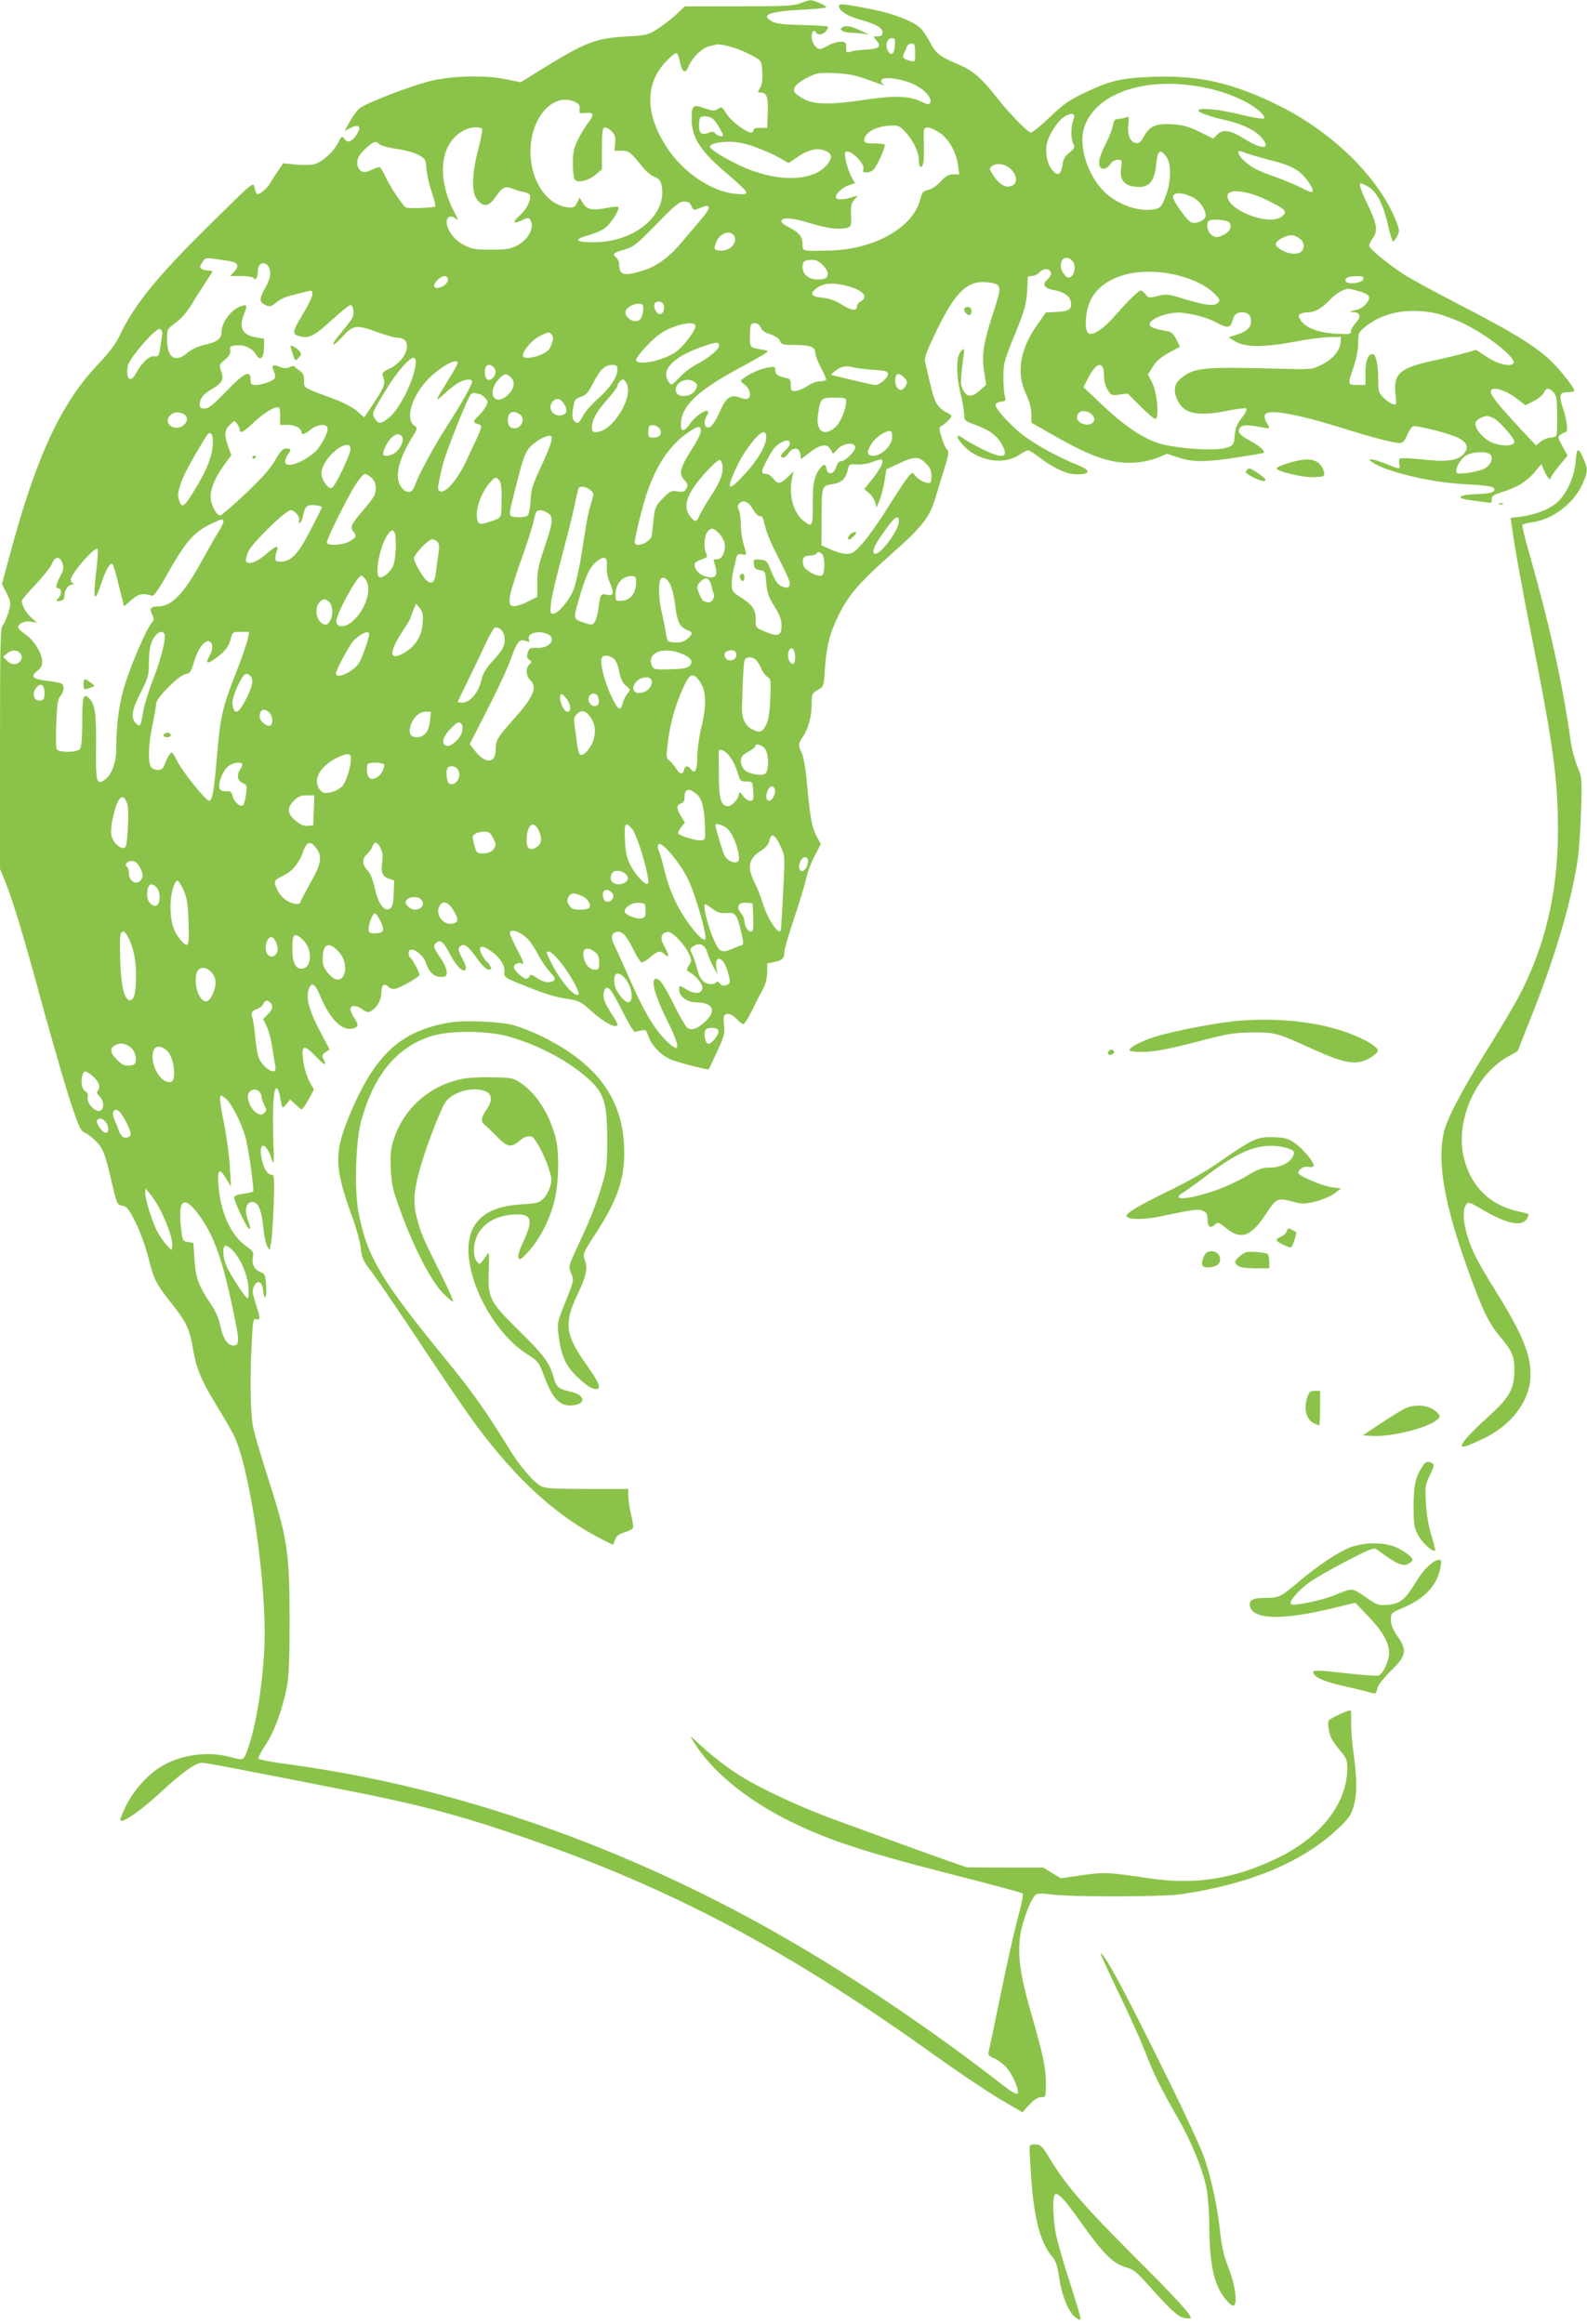 <?xml version="1.0" standalone="no"?>
<!DOCTYPE svg PUBLIC "-//W3C//DTD SVG 20010904//EN"
 "http://www.w3.org/TR/2001/REC-SVG-20010904/DTD/svg10.dtd">
<svg version="1.0" xmlns="http://www.w3.org/2000/svg"
 width="874pt" height="1280pt" viewBox="0 0 874 1280"
 preserveAspectRatio="xMidYMid meet">
<g transform="translate(0,1280) scale(0.1,-0.1)"
fill="#8bc34a" stroke="none">
<path d="M4405 12781 c-34 -13 -85 -16 -336 -16 l-297 0 -48 -45 c-27 -25 -74
-61 -104 -80 -52 -33 -60 -35 -170 -41 -175 -10 -226 -31 -489 -194 l-93 -58
-89 18 c-117 23 -308 17 -424 -15 -117 -32 -343 -120 -374 -146 -15 -12 -40
-46 -55 -74 l-28 -52 31 17 c52 26 66 5 29 -45 -25 -34 -45 -38 -63 -13 -11
15 -15 13 -33 -23 -28 -55 -93 -111 -137 -120 -20 -3 -66 -4 -101 0 l-64 7
-27 -40 c-16 -21 -35 -53 -45 -69 -17 -32 -64 -69 -74 -59 -4 3 -9 20 -13 36
-6 30 -9 28 -241 -202 -298 -293 -420 -444 -502 -617 -21 -44 -57 -92 -112
-150 -213 -222 -350 -520 -500 -1086 l-35 -130 26 -52 c24 -50 25 -51 9 -106
-9 -30 -23 -61 -31 -70 -13 -13 -15 -104 -15 -678 l0 -663 30 -73 c41 -102
104 -309 210 -702 51 -184 116 -410 146 -502 51 -152 58 -167 85 -178 16 -7
44 -30 63 -51 36 -39 45 -63 87 -244 23 -96 25 -100 53 -105 25 -4 35 -17 73
-93 25 -50 55 -133 69 -189 30 -123 44 -150 130 -258 81 -102 98 -139 117
-250 20 -112 43 -167 127 -306 39 -64 82 -138 96 -165 90 -179 185 -830 170
-1169 -10 -223 -52 -469 -100 -585 -17 -40 -16 -40 -93 -20 -115 30 -253 13
-357 -43 -81 -43 -167 -135 -211 -225 -21 -42 -35 -80 -32 -83 14 -14 117 58
216 150 118 110 199 169 233 168 21 0 217 -37 833 -159 332 -65 556 -123 840
-218 851 -283 1509 -625 2323 -1206 150 -108 329 -228 398 -269 l125 -73 38
42 c26 28 46 41 64 41 27 0 27 0 27 78 0 85 -16 159 -84 394 -58 202 -73 313
-57 422 13 81 59 202 86 222 10 7 35 8 82 1 107 -15 613 -14 718 1 384 57 673
179 869 366 53 50 67 71 80 115 20 69 20 146 1 292 -9 63 -15 141 -14 174 1
33 0 62 -3 65 -6 6 -110 -41 -120 -55 -9 -12 0 -71 15 -100 5 -11 27 -41 48
-67 34 -40 39 -53 39 -95 -1 -192 -140 -374 -375 -491 -241 -119 -462 -155
-718 -116 -218 33 -246 34 -368 17 l-116 -17 -49 29 -49 30 -210 0 -210 1
-130 45 c-124 44 -234 84 -605 220 -189 69 -414 175 -521 244 -75 48 -149 106
-228 179 -41 38 -43 38 -26 11 98 -163 286 -320 525 -440 219 -109 416 -174
934 -306 192 -49 353 -92 358 -97 5 -5 -7 -66 -27 -136 -19 -70 -62 -261 -95
-424 -34 -164 -63 -305 -66 -315 -4 -13 4 -21 28 -32 19 -7 48 -28 66 -46 36
-36 79 -136 66 -149 -6 -6 -35 11 -74 41 -387 302 -822 596 -1220 824 -868
498 -1806 825 -2718 948 -90 12 -166 26 -169 32 -2 6 17 41 41 78 47 70 92
194 117 322 10 50 14 155 14 370 -1 367 -11 437 -114 760 -39 121 -77 249 -85
285 -17 71 -21 277 -9 489 6 112 8 121 25 116 23 -8 23 3 -4 86 -18 57 -20 72
-10 94 18 38 46 29 50 -15 7 -69 22 -56 18 15 -4 65 -6 69 -35 81 -33 14 -47
48 -37 87 4 19 -2 29 -39 55 -84 59 -141 185 -152 336 -7 90 5 98 45 30 l24
-39 -6 106 c-3 58 -17 163 -31 234 -14 71 -25 138 -23 148 3 18 4 18 30 -2 34
-27 93 -145 113 -226 16 -65 45 -276 39 -286 -2 -4 -26 -9 -54 -13 -35 -5 -50
-11 -50 -22 0 -21 65 -160 79 -168 14 -9 14 -9 -5 48 -19 55 -8 96 26 96 31 0
49 -40 59 -131 4 -47 14 -96 21 -109 l14 -25 8 35 c5 19 11 113 15 208 5 148
4 172 -9 172 -25 0 -45 32 -57 89 -20 94 23 95 54 1 14 -43 15 -37 10 113 -5
175 2 280 19 274 6 -2 15 -26 19 -53 5 -27 10 -50 12 -53 3 -2 13 7 24 20 l19
24 29 -27 c16 -16 32 -28 35 -28 3 0 20 24 37 54 l30 55 -24 43 c-13 24 -28
70 -33 103 -16 102 -1 109 70 34 45 -48 61 -52 38 -9 -8 15 -5 22 12 35 l23
16 -52 98 c-57 108 -78 179 -65 226 14 50 35 42 62 -22 53 -131 121 -201 180
-188 35 8 37 19 10 60 -11 17 -20 38 -20 48 0 23 35 22 67 -3 19 -14 30 -17
43 -10 34 18 60 61 60 101 0 45 14 57 40 34 13 -11 26 -14 42 -9 37 11 128 65
128 75 0 15 -38 87 -50 94 -5 3 -10 15 -10 26 0 46 79 1 96 -55 15 -48 44 -76
80 -76 31 0 34 3 34 28 0 16 -15 49 -35 78 -39 55 -42 66 -20 84 20 17 40 0
72 -63 32 -63 71 -103 85 -89 8 8 4 26 -16 63 -23 44 -25 55 -13 66 21 21 43
6 92 -63 30 -42 53 -64 66 -64 16 0 18 3 9 19 -5 11 -15 23 -20 26 -6 3 -17
20 -26 37 -25 48 -4 58 47 22 52 -36 80 -80 77 -117 -3 -27 2 -31 82 -64 135
-55 190 -73 265 -84 64 -10 74 -15 130 -66 71 -65 145 -103 145 -74 0 6 -13
30 -30 54 -16 24 -34 57 -40 73 -13 32 -5 74 13 74 16 0 31 -24 93 -145 28
-55 55 -99 60 -98 5 1 21 4 36 8 23 6 27 3 38 -30 19 -56 74 -111 133 -133 58
-21 197 -56 200 -51 2 2 22 46 46 97 39 84 43 98 38 147 -4 42 -2 55 10 59 17
7 42 -5 67 -33 11 -12 24 -21 30 -21 6 1 26 31 44 68 18 37 44 89 59 116 19
34 27 64 28 99 l0 51 40 8 c43 9 55 21 55 57 0 14 24 97 54 185 30 89 59 187
66 218 6 32 27 87 46 123 l34 66 -26 50 c-25 50 -32 94 -53 317 -5 56 -17 116
-25 134 -21 41 -20 54 5 90 30 42 49 111 49 180 0 56 2 60 34 78 33 20 33 20
39 118 9 124 27 197 77 297 52 107 116 181 294 338 162 143 204 197 235 297
11 36 33 109 50 163 27 87 29 100 16 113 -8 8 -22 38 -30 67 -15 48 -14 53 1
62 25 15 54 44 54 54 0 5 -13 14 -30 21 -16 7 -39 27 -50 45 -18 28 -28 67
-66 236 -4 19 13 64 67 174 104 215 174 277 288 259 68 -11 69 -19 22 -163
-55 -170 -66 -236 -51 -328 l11 -72 -33 -30 c-44 -40 -73 -40 -94 1 -16 31
-16 49 2 183 6 48 6 49 -12 33 -28 -27 -30 -125 -5 -231 12 -49 21 -103 21
-121 0 -31 3 -35 59 -55 80 -29 122 -60 149 -109 40 -72 6 -82 -103 -28 -39
19 -83 44 -100 55 -16 12 -34 21 -38 21 -19 0 31 -64 71 -90 86 -57 196 -63
267 -14 20 13 41 24 47 24 6 0 35 -18 65 -41 77 -58 148 -91 197 -91 84 -2 87
21 9 52 -103 41 -226 108 -298 163 -74 57 -159 151 -152 170 2 7 16 13 31 15
25 3 27 6 19 35 -4 18 -8 66 -7 107 0 68 6 89 64 230 62 154 66 171 70 313 0
4 11 7 23 7 13 0 32 9 42 20 22 24 58 23 63 -3 2 -10 -7 -26 -19 -36 -31 -25
-19 -48 28 -57 57 -10 92 -31 99 -61 11 -44 -6 -58 -75 -61 l-61 -3 -50 -71
c-93 -132 -114 -263 -60 -376 20 -43 30 -79 30 -112 l0 -48 123 -70 c217 -124
328 -160 457 -149 37 3 90 15 118 27 l49 21 61 -20 c79 -27 151 -27 327 0 77
12 141 23 143 24 12 9 -19 38 -69 65 -65 35 -78 52 -58 76 13 16 45 15 127 -1
36 -8 38 -4 17 29 -9 13 -12 31 -9 41 14 35 168 8 435 -75 148 -47 275 -80
307 -80 17 0 27 10 42 44 10 24 24 46 32 48 21 7 208 -41 252 -65 50 -27 57
-57 23 -91 -34 -34 -96 -41 -227 -26 -60 6 -114 9 -120 5 -5 -3 -7 -17 -4 -31
8 -30 3 -30 -71 1 -33 13 -69 25 -80 25 -18 0 -18 -1 3 -16 72 -50 308 -108
487 -119 153 -9 185 -14 185 -30 0 -18 -26 -24 -114 -27 -85 -4 -99 -22 -24
-32 29 -3 69 -9 89 -12 32 -5 36 -4 35 16 -1 18 9 25 54 39 87 28 135 57 179
108 l40 47 15 -36 c15 -36 36 -59 36 -40 0 5 21 35 46 66 l47 57 -28 51 c-27
49 -27 52 -10 65 11 7 22 13 27 13 15 0 8 65 -13 128 -26 76 -21 92 26 92 19
0 35 4 35 9 0 18 -92 132 -143 177 -91 80 -209 151 -476 289 -143 74 -289 153
-323 176 -96 64 -188 141 -188 156 0 8 10 27 21 43 29 38 22 78 -31 188 -37
78 -48 112 -35 112 4 0 20 -7 36 -16 48 -24 86 -96 111 -206 12 -54 26 -98 30
-98 4 0 14 13 23 30 14 27 13 33 -6 82 -94 238 -348 489 -645 636 -252 125
-439 168 -691 159 -176 -6 -241 -21 -380 -88 -84 -40 -117 -63 -191 -134 -49
-47 -96 -85 -104 -85 -17 0 -117 102 -190 195 -88 111 -134 150 -223 186 -89
37 -113 57 -145 120 -12 24 -34 56 -48 71 -35 38 -149 83 -267 106 -159 32
-185 34 -185 19 0 -26 46 -56 119 -76 87 -24 121 -44 121 -71 0 -15 -7 -20
-27 -20 -25 0 -25 -1 -10 -18 34 -37 22 -50 -50 -55 -38 -2 -78 -7 -90 -12
-21 -7 -23 -4 -23 24 0 28 -3 31 -32 31 -18 0 -48 -9 -66 -20 -18 -11 -38 -20
-46 -20 -22 0 -46 35 -46 68 0 31 13 42 25 22 15 -24 65 2 65 34 0 2 -62 6
-137 8 -98 2 -147 7 -167 18 -73 37 -23 57 167 67 70 3 127 9 127 13 0 10 -68
40 -88 39 -9 -1 -35 -9 -57 -18z m523 -233 c-3 -47 -21 -60 -38 -28 -16 31 -5
70 21 70 18 0 20 -5 17 -42z m-863 -19 c28 -11 68 -29 90 -42 39 -22 40 -24
43 -86 2 -45 -2 -70 -13 -87 -14 -22 -14 -24 4 -24 34 0 42 -24 39 -112 l-3
-83 -37 1 c-26 1 -38 -3 -38 -12 0 -8 -6 -14 -13 -14 -27 0 -107 60 -133 99
-30 46 -28 45 -54 29 -15 -10 -29 -9 -70 6 -63 23 -71 16 -71 -57 0 -107 50
-183 205 -312 52 -44 96 -86 96 -94 0 -11 -13 -13 -62 -8 -130 12 -289 120
-377 257 -117 181 -120 346 -6 468 28 31 56 52 62 49 6 -4 13 -24 17 -45 3
-22 12 -44 19 -51 11 -9 18 -3 32 30 22 47 74 96 113 105 15 3 32 7 37 9 16 4
66 -7 120 -26z m975 -20 c0 -51 0 -51 -27 -44 -38 9 -46 19 -35 41 6 11 13 27
16 37 3 9 15 17 26 17 17 0 20 -6 20 -51z m-261 -148 c88 -32 106 -37 82 -22
-8 5 -10 14 -6 21 13 21 119 5 183 -27 58 -29 98 -77 84 -100 -6 -10 -18 -8
-48 7 -63 32 -151 35 -307 11 -187 -28 -279 -28 -337 2 -24 12 -48 30 -54 39
-14 23 15 54 79 85 45 22 60 24 145 20 74 -4 113 -11 179 -36z m1788 -32 c150
-20 293 -75 368 -140 21 -19 32 -36 27 -41 -5 -5 -61 4 -133 22 -121 29 -229
39 -229 21 0 -10 68 -35 142 -51 84 -18 159 -51 194 -86 72 -72 25 -86 -75
-23 -83 52 -123 60 -156 29 l-24 -23 -73 36 c-56 28 -90 38 -143 42 -95 7
-133 -8 -163 -63 -18 -33 -29 -42 -45 -40 -32 4 -49 45 -43 101 5 43 3 48 -12
41 -9 -4 -28 -8 -42 -9 -20 -1 -26 -8 -31 -36 -3 -19 -19 -61 -36 -94 -35 -69
-46 -107 -37 -129 9 -24 40 -19 58 9 10 16 26 25 42 25 24 0 24 -2 18 -48 -8
-59 14 -90 68 -99 83 -13 116 20 126 126 8 74 21 84 55 38 30 -39 27 -143 -5
-222 -20 -53 -27 -60 -58 -67 -81 -17 -195 20 -271 89 -97 88 -153 261 -117
364 60 175 303 268 595 228z m-3397 -92 c18 -9 24 -19 22 -38 -3 -23 0 -25 31
-21 47 5 52 -9 17 -53 -16 -21 -42 -63 -57 -94 -23 -46 -28 -69 -28 -133 0
-46 5 -82 12 -89 18 -18 80 -2 116 31 l32 28 0 114 c0 94 3 113 15 116 9 1 26
-8 39 -22 18 -19 22 -33 19 -65 l-4 -41 39 0 c40 0 51 -8 115 -89 18 -23 48
-48 67 -55 27 -12 34 -21 40 -54 26 -158 -150 -304 -369 -306 -106 -1 -122 14
-39 37 32 9 74 26 92 39 33 22 85 103 76 118 -2 4 -31 1 -63 -5 -77 -16 -110
-10 -132 27 l-18 30 -14 -29 c-12 -24 -19 -28 -48 -25 -123 10 -218 161 -208
331 11 181 135 305 248 248z m2740 -101 c-13 -36 -13 -102 1 -128 10 -19 7
-25 -21 -48 -26 -21 -35 -37 -39 -71 -8 -55 -30 -62 -61 -19 -27 38 -36 105
-21 152 19 59 66 123 102 141 40 19 54 10 39 -27z m-1990 14 c10 -5 29 -30 43
-55 23 -41 24 -45 8 -45 -10 0 -24 7 -31 14 -9 11 -18 13 -37 5 -39 -15 -53
-5 -53 39 0 21 3 42 7 45 9 10 42 8 63 -3z m1066 -77 c45 -49 74 -110 74 -156
0 -41 16 -50 25 -14 3 12 4 60 3 107 -3 78 -1 85 17 88 11 1 41 -10 66 -27 53
-33 95 -106 105 -183 l7 -48 -33 0 c-26 0 -41 -9 -70 -40 -22 -24 -50 -42 -69
-46 -27 -6 -33 -13 -42 -50 -40 -158 -254 -279 -504 -284 -147 -3 -145 -4
-145 31 0 46 -16 66 -71 95 -28 14 -49 30 -46 37 7 22 61 18 161 -13 95 -29
157 -36 203 -24 20 6 22 12 20 69 -2 50 2 67 18 85 l20 23 -25 -7 c-50 -16
-88 -18 -95 -6 -10 16 31 57 71 70 l33 11 -18 32 c-22 38 -44 124 -36 137 17
28 110 -58 100 -92 -5 -14 -1 -18 18 -18 13 0 31 8 40 18 20 23 67 129 59 136
-3 3 -29 6 -59 6 -45 0 -53 3 -53 18 0 43 68 79 154 81 32 1 44 -5 72 -36z
m-2331 17 c3 -5 -6 -55 -21 -112 -35 -133 -38 -235 -8 -275 33 -45 66 -42 100
8 40 58 56 67 96 50 18 -7 45 -16 61 -18 15 -3 30 -9 33 -14 13 -22 -11 -76
-49 -111 -48 -43 -45 -56 7 -31 32 15 38 15 46 3 26 -41 -8 -108 -72 -142 -37
-19 -58 -23 -143 -23 -88 0 -107 3 -150 26 -53 26 -95 83 -95 127 0 30 26 39
51 17 15 -14 13 -5 -11 41 -103 199 -72 396 71 453 32 13 76 13 84 1z m-566
-84 c7 -8 49 -19 95 -26 47 -6 99 -21 122 -34 36 -20 39 -25 42 -71 1 -28 14
-85 28 -128 15 -43 24 -81 21 -84 -9 -8 -152 -13 -163 -5 -19 14 -88 117 -111
169 -14 29 -28 53 -33 53 -5 0 -25 -7 -44 -16 -40 -19 -63 -14 -75 18 -12 32
3 66 47 104 41 37 54 40 71 20z m2066 -14 c44 -16 104 -42 134 -59 l54 -31 49
33 c56 39 104 51 144 38 43 -14 51 -35 26 -71 -74 -104 -277 -110 -482 -16
-86 40 -170 92 -170 105 0 16 43 28 105 28 41 1 85 -8 140 -27z m2744 -47 c26
-8 84 -24 130 -36 54 -14 97 -33 123 -53 43 -33 88 -100 75 -112 -4 -4 -28 4
-55 19 -26 14 -92 42 -147 62 -107 38 -134 53 -177 93 -32 29 -38 58 -11 48 9
-4 37 -13 62 -21z m-1336 -73 c43 -38 43 -88 1 -98 -31 -8 -65 15 -95 62 -22
36 -22 37 -3 51 23 17 70 10 97 -15z m1414 -174 c104 -51 116 -63 83 -90 -67
-55 -300 33 -300 113 0 42 108 31 217 -23z m-399 10 c34 -21 62 -64 62 -96 0
-23 -49 -47 -79 -37 -21 6 -101 118 -101 140 0 30 64 26 118 -7z m-2770 -43
c12 -25 12 -25 49 -10 60 25 62 4 5 -62 -27 -32 -74 -87 -104 -123 -72 -86
-139 -136 -217 -160 -105 -33 -131 -26 -131 35 0 12 -7 28 -15 35 -25 20 -18
28 43 45 52 16 67 27 178 141 101 104 126 124 151 124 22 0 33 -6 41 -25z
m2962 -90 c18 -22 2 -55 -37 -71 -31 -13 -38 -13 -59 1 -23 15 -34 62 -17 78
13 13 100 7 113 -8z m-2732 -67 c31 -31 -8 -88 -62 -88 -42 0 -47 5 -34 41 17
49 69 74 96 47z m3125 -26 c24 -21 22 -59 -4 -73 -27 -14 -80 -4 -113 22 -23
18 -25 23 -14 37 19 22 70 42 93 35 11 -3 28 -12 38 -21z m-5910 -118 c57 -8
68 -26 37 -60 l-23 -24 61 0 c33 0 64 -5 67 -10 12 -19 25 1 25 36 0 62 62 58
68 -5 2 -22 -7 -50 -28 -88 -34 -60 -33 -77 4 -94 21 -10 29 -8 56 14 17 15
50 31 73 37 23 6 58 15 78 20 49 13 49 13 49 -13 0 -12 -25 -63 -55 -112 -58
-95 -59 -108 -5 -119 46 -9 77 8 171 95 48 43 92 79 98 79 17 0 24 -46 11 -72
-7 -12 -35 -49 -62 -81 -63 -73 -54 -89 10 -19 58 63 76 65 192 22 45 -16 94
-30 109 -30 89 0 58 -121 -43 -170 -42 -20 -44 -23 -35 -47 13 -35 5 -55 -54
-145 l-51 -77 -37 33 c-21 19 -72 47 -120 65 -185 69 -174 62 -174 105 0 30
-6 42 -25 55 -14 9 -26 19 -28 23 -2 4 -14 2 -27 -4 -18 -8 -32 -8 -55 2 -38
16 -47 8 -31 -26 6 -14 8 -30 5 -36 -10 -16 -70 -38 -104 -38 -27 0 -30 3 -30
30 0 55 -35 38 -134 -65 -72 -75 -97 -95 -119 -95 -21 0 -27 5 -27 21 0 34 18
57 65 85 59 34 70 54 53 100 -12 35 -12 37 20 62 24 20 32 34 30 52 -3 22 1
25 31 28 45 5 90 -15 110 -49 24 -40 44 -23 45 37 l1 48 -44 8 c-78 13 -98 54
-65 133 17 42 14 50 -15 40 -56 -17 -111 -89 -111 -144 0 -37 -25 -56 -98 -71
-33 -8 -67 -24 -92 -45 -66 -55 -110 -25 -110 76 0 57 0 57 48 92 27 19 62 58
82 92 19 32 54 87 78 123 23 35 42 66 42 68 0 2 -10 4 -22 4 -13 0 -29 4 -37
9 -12 8 -12 13 3 36 19 29 11 28 139 9z m4652 0 c21 -21 16 -73 -8 -88 -15 -9
-21 -6 -37 14 -43 55 -2 121 45 74z m-1374 -24 c39 -38 37 -74 -5 -78 -63 -8
-106 20 -106 68 0 31 10 38 53 39 19 1 39 -9 58 -29z m1954 -56 c84 -21 153
-54 199 -97 32 -31 37 -39 26 -52 -19 -23 -66 -18 -180 16 -97 30 -106 31
-153 19 -48 -12 -52 -12 -68 9 -9 11 -21 21 -26 21 -13 0 -67 -53 -139 -135
-64 -74 -120 -112 -148 -102 -21 8 -22 97 0 159 51 150 256 218 489 162z
m-4021 -13 c10 -15 -4 -38 -30 -50 -45 -20 -59 5 -22 39 23 21 43 26 52 11z
m5044 -8 c-4 -24 -98 -32 -98 -9 0 18 15 24 63 25 31 1 38 -2 35 -16z m-2858
-34 c99 -23 139 -63 90 -89 -11 -6 -20 -17 -20 -26 0 -28 -30 -26 -82 7 -38
24 -68 35 -107 39 -60 6 -73 20 -41 47 37 32 86 39 160 22z m2838 -34 c37 -11
52 -21 52 -34 0 -24 -35 -60 -68 -67 -44 -10 -48 -12 -19 -13 39 -1 45 -27 13
-60 -14 -15 -26 -35 -26 -45 0 -17 -7 -18 -83 -14 -97 6 -167 33 -193 73 -15
23 -15 28 -3 36 8 5 27 9 42 9 38 0 75 21 117 65 32 35 80 64 106 65 6 0 34
-7 62 -15z m-3833 -74 c7 -24 -3 -51 -21 -51 -17 0 -37 37 -30 56 8 20 44 17
51 -5z m-113 -31 c-1 -19 -9 -41 -17 -49 -32 -32 -102 21 -74 56 17 20 49 33
74 30 16 -2 19 -8 17 -37z m4363 -15 c39 -8 111 -35 160 -59 135 -67 287 -189
270 -216 -14 -23 -88 -5 -148 35 l-57 38 -58 -16 c-31 -9 -107 -28 -169 -41
-194 -42 -229 -72 -218 -184 7 -63 7 -64 -17 -57 -12 4 -35 20 -50 36 -26 27
-28 36 -28 109 0 74 -13 130 -31 130 -25 0 -39 -35 -39 -101 l0 -69 -45 0
c-53 0 -54 1 -20 100 15 45 25 96 25 131 0 52 3 60 31 83 100 85 240 113 394
81z m-1322 -10 c38 -8 89 -26 114 -40 59 -33 79 -32 88 2 10 39 24 53 54 53
34 0 51 -17 51 -50 0 -34 -27 -58 -81 -74 l-43 -13 24 -16 c64 -42 159 -43
357 -6 56 11 133 21 170 22 l68 2 -2 -29 c-3 -46 -43 -94 -103 -124 -54 -27
-57 -27 -215 -23 -446 12 -489 8 -564 -55 -36 -30 -41 -69 -13 -124 35 -70
114 -85 277 -51 50 10 94 15 99 11 5 -5 -6 -27 -25 -51 -26 -33 -35 -55 -39
-97 -5 -52 -6 -54 -43 -67 -64 -22 -304 -4 -391 29 -92 35 -181 97 -300 210
l-99 94 29 56 c44 85 84 89 84 8 0 -29 8 -59 20 -79 19 -31 22 -32 65 -26 l45
6 72 -72 c39 -39 76 -70 82 -68 21 8 8 147 -18 198 l-24 47 22 35 c24 41 54
65 113 95 l41 22 -19 40 c-12 25 -28 41 -42 44 -83 16 -102 22 -105 38 -5 28
80 64 158 67 14 0 56 -6 93 -14z m-2753 -61 c0 -23 -55 -98 -97 -134 -63 -52
-219 -88 -230 -54 -5 15 92 121 137 149 77 49 190 72 190 39z m360 -8 c6 -16
23 -28 52 -37 27 -9 47 -22 53 -36 9 -21 17 -23 83 -23 84 0 112 -11 112 -44
0 -13 14 -48 30 -79 17 -31 30 -61 30 -67 0 -5 -15 -10 -33 -10 -18 0 -49 -11
-70 -26 -21 -14 -50 -26 -65 -27 -24 -2 -27 1 -27 33 0 30 -4 35 -31 40 -43 9
-54 18 -54 42 0 18 -4 20 -41 14 -41 -7 -96 -31 -134 -59 -20 -15 -19 -16 8
-37 29 -23 37 -67 14 -76 -8 -3 -26 0 -41 6 -51 19 -76 3 -108 -69 -35 -77
-54 -102 -74 -94 -17 6 -18 37 -2 63 35 55 -47 19 -89 -40 -34 -48 -53 -51
-53 -10 0 104 88 188 340 323 58 31 114 63 125 71 19 13 18 15 -20 21 -66 11
-65 10 -65 73 0 32 3 62 7 65 15 15 44 6 53 -17z m-3296 -31 c-1 -11 -6 -45
-11 -75 -8 -51 -10 -55 -34 -52 -28 3 -68 -35 -102 -97 -29 -54 -56 -26 -43
44 8 42 151 208 175 203 9 -2 15 -12 15 -23z m2145 -9 c11 -13 9 -31 -11 -73
-19 -39 -148 -74 -148 -40 0 27 51 85 92 106 51 25 52 25 67 7z m921 -61 c0
-19 -63 -71 -123 -101 -29 -15 -72 -47 -95 -73 -42 -44 -44 -45 -58 -26 -49
67 22 141 196 200 67 23 80 23 80 0z m-1670 -88 c0 -77 -82 -250 -143 -303
-48 -40 -61 -42 -82 -10 -19 28 -18 30 65 166 53 88 125 170 147 170 7 0 13
-10 13 -23z m230 -7 c0 -6 -23 -47 -51 -92 -75 -121 -77 -127 -22 -77 27 26
64 54 81 63 36 19 72 21 72 4 0 -17 -63 -128 -143 -252 -70 -109 -151 -260
-174 -323 -14 -41 -43 -43 -72 -7 -40 51 -19 149 58 274 32 52 32 52 12 67
-48 33 -17 149 63 240 65 74 176 139 176 103z m198 -22 c17 -17 15 -42 -6 -61
-23 -21 -42 -5 -42 33 0 40 23 53 48 28z m682 -15 c0 -40 -42 -102 -109 -161
-34 -30 -70 -71 -81 -93 -22 -43 -31 -47 -50 -24 -9 11 -10 29 -4 67 8 47 12
52 44 63 28 9 40 23 67 76 39 75 64 99 104 99 25 0 29 -4 29 -27z m1413 0 c66
-4 77 -8 77 -23 0 -21 -45 -60 -69 -60 -9 0 -68 13 -131 28 l-114 28 22 20
c30 26 60 32 102 21 19 -5 70 -11 113 -14z m-2001 -40 c26 -24 22 -60 -11 -94
-75 -75 -126 5 -53 84 30 31 39 33 64 10z m2168 -3 c16 -16 18 -25 10 -40 -5
-10 -15 -22 -20 -25 -17 -11 -40 15 -40 45 0 45 18 52 50 20z m-1530 -29 c42
-79 -78 -271 -169 -271 -16 0 -21 6 -21 25 0 43 25 88 84 154 31 35 56 69 56
75 0 13 20 36 32 36 4 0 12 -9 18 -19z m375 5 c16 -12 18 -18 7 -40 -19 -43
-104 -51 -110 -9 -7 47 61 80 103 49z m4461 -51 c20 -8 54 -29 75 -46 l40 -31
45 23 c26 13 51 34 57 47 13 28 28 28 53 1 16 -18 19 -38 20 -123 0 -55 -1
-107 -4 -113 -2 -7 -17 -13 -32 -13 -15 0 -39 -10 -54 -21 l-27 -22 -86 92
c-119 128 -163 183 -163 203 0 22 28 23 76 3z m-5645 -15 c5 0 18 -9 29 -20
18 -18 19 -23 6 -48 -8 -15 -26 -38 -40 -51 -31 -29 -32 -38 -6 -46 31 -10 35
2 -68 -215 -44 -93 -109 -167 -137 -156 -18 7 -18 13 12 141 15 67 134 366
156 393 6 7 17 10 24 7 8 -3 19 -5 24 -5z m469 -60 c15 -29 12 -48 -10 -55
-51 -16 -90 36 -55 75 20 22 47 14 65 -20z m1550 22 c0 -45 -32 -122 -61 -146
-63 -54 -108 -19 -94 73 13 88 17 91 90 91 56 0 65 -2 65 -18z m-3117 -86 l-1
-46 43 0 c41 0 75 -18 75 -41 0 -16 21 -10 52 16 32 27 83 33 91 11 9 -22 -37
-109 -73 -139 -72 -61 -160 -87 -160 -49 0 10 7 27 15 38 20 27 19 34 -9 34
-18 0 -32 -14 -62 -67 -28 -47 -75 -100 -162 -182 -68 -64 -130 -117 -137
-119 -22 -5 -55 58 -55 103 0 48 27 110 77 178 l37 50 -17 47 c-23 66 -21 92
9 121 25 24 26 24 40 5 8 -11 14 -26 14 -33 0 -24 21 -13 79 42 55 52 115 88
136 81 6 -2 9 -24 8 -50z m4475 6 c25 -32 -10 -62 -55 -46 -31 11 -41 37 -22
60 15 18 58 11 77 -14z m-5007 8 c27 -15 24 -46 -6 -66 -48 -31 -106 16 -70
56 20 22 46 25 76 10z m1854 -4 c27 -20 10 -69 -25 -74 -31 -5 -48 19 -42 58
5 34 33 41 67 16z m5364 -21 c28 -14 111 -109 111 -126 0 -31 -87 -29 -143 4
-43 26 -80 78 -70 102 5 14 40 33 61 34 7 1 26 -6 41 -14z m-4596 -56 c16 -26
1 -49 -33 -49 -26 0 -30 3 -30 28 0 16 3 32 7 36 12 11 45 2 56 -15z m227 -12
c0 -13 -18 -51 -40 -85 -77 -121 -85 -150 -49 -188 17 -19 19 -26 9 -44 -10
-19 -18 -21 -49 -16 -34 5 -41 2 -80 -38 -40 -41 -44 -49 -52 -117 -4 -41 -8
-79 -9 -85 -1 -34 -78 -72 -94 -46 -6 10 44 215 72 292 49 139 118 242 205
306 67 50 87 54 87 21z m1053 -38 c-2 -44 -59 -99 -103 -99 -37 0 -40 22 -7
71 22 34 83 72 102 65 6 -2 9 -18 8 -37z m-3741 -34 c-2 -63 -32 -141 -91
-238 -64 -107 -77 -118 -91 -82 -13 34 -13 42 5 101 12 41 61 132 142 263 21
33 38 12 35 -44z m3048 37 c0 -45 -47 -126 -117 -201 -97 -106 -108 -94 -42
46 41 86 118 183 145 183 9 0 14 -11 14 -28z m-2011 9 c19 -12 7 -56 -24 -87
-24 -24 -75 -33 -75 -14 0 24 30 79 51 94 27 18 29 19 48 7z m827 -33 c-4 -18
-30 -82 -59 -143 -44 -95 -52 -120 -55 -182 -3 -44 -9 -77 -17 -83 -8 -6 -33
-10 -57 -8 -51 4 -50 -3 -12 148 38 154 53 201 76 230 24 31 86 70 112 70 16
0 17 -5 12 -32z m1314 -12 c0 -7 -11 -23 -25 -36 -28 -26 -32 -40 -11 -40 7 0
21 12 30 26 23 34 60 30 64 -8 l3 -27 45 35 c73 55 106 55 128 0 2 -6 11 -1
21 12 30 41 105 53 105 17 0 -20 -56 -75 -77 -75 -13 0 -22 -11 -28 -32 -12
-40 -48 -47 -53 -10 -4 27 -14 28 -34 5 -33 -39 -43 -87 -42 -200 1 -123 -3
-129 -50 -92 -58 46 -84 144 -63 239 l7 34 -33 -32 c-40 -39 -53 -40 -79 -7
-11 14 -27 25 -37 25 -31 0 -31 11 -1 69 37 71 50 87 85 105 30 16 45 13 45
-8z m-2420 -31 c0 -28 -82 -199 -101 -211 -19 -12 -59 42 -59 80 0 58 89 156
143 156 12 0 17 -8 17 -25z m6279 -29 c18 -22 -4 -65 -41 -80 -18 -8 -59 -17
-90 -21 -50 -5 -58 -4 -58 10 0 28 29 74 58 89 35 19 116 21 131 2z m-3110
-48 c24 -24 31 -41 31 -70 0 -28 -4 -38 -16 -38 -22 0 -57 19 -75 42 -15 20
-16 19 -45 -18 -17 -22 -65 -96 -109 -166 -43 -70 -103 -154 -133 -188 -47
-53 -58 -60 -90 -60 -20 0 -60 11 -87 24 l-51 23 1 158 c1 174 -1 169 66 180
43 6 69 32 78 77 7 32 9 33 51 30 24 -1 61 4 82 13 21 8 43 15 48 15 23 0 6
-42 -40 -101 l-51 -63 26 -20 c14 -12 29 -34 34 -51 l8 -30 17 39 c9 22 21 69
27 106 l11 66 67 31 c87 41 111 41 150 1z m-1121 -8 c7 -44 -9 -89 -60 -167
-28 -43 -57 -93 -65 -110 -16 -40 -25 -41 -52 -7 -44 56 -18 129 85 242 36 40
71 71 78 69 6 -2 13 -14 14 -27z m-1931 -72 c25 -24 30 -66 12 -101 -6 -12
-33 -47 -59 -77 -65 -76 -73 -93 -55 -116 20 -27 19 -32 -17 -54 -38 -23 -128
-28 -128 -7 0 19 106 234 153 310 23 37 48 67 56 67 8 0 25 -10 38 -22z m701
-11 c13 -16 16 -47 14 -140 -2 -74 3 -68 -82 -96 -44 -14 -55 -3 -54 52 2 50
31 120 68 165 31 35 38 38 54 19z m502 -55 c22 -18 22 -19 7 -68 -9 -27 -21
-78 -27 -114 -6 -36 -19 -119 -30 -186 -10 -66 -29 -146 -40 -178 -23 -61 -86
-136 -114 -136 -16 0 -17 7 -11 63 4 34 30 145 58 247 27 102 58 226 69 275
10 50 21 96 23 103 6 18 39 15 65 -6z m897 -107 c13 -23 29 -39 37 -37 10 2
18 -8 22 -25 14 -65 30 -104 85 -213 33 -63 59 -122 59 -131 0 -26 -16 -32
-47 -17 -20 10 -35 31 -54 78 -25 62 -27 65 -63 68 -36 3 -37 2 -34 -25 2 -22
9 -29 33 -33 29 -5 30 -7 35 -70 4 -53 12 -76 44 -128 28 -45 40 -74 40 -104
1 -59 -17 -67 -87 -38 -55 23 -55 23 -55 66 1 54 -17 83 -81 123 -48 31 -51
36 -51 75 0 22 4 57 9 76 5 19 12 48 15 64 6 23 11 27 31 23 29 -5 29 -6 10
57 -8 27 -15 76 -15 108 0 33 -5 68 -11 79 -8 15 -7 24 2 35 20 25 52 12 76
-31z m-2375 10 c-1 -5 -30 -63 -64 -128 -66 -128 -104 -168 -160 -170 -35 -2
-39 9 -23 61 11 33 -5 27 -64 -23 -50 -43 -92 -57 -106 -36 -3 5 2 28 11 51
18 45 206 230 235 230 22 0 53 -36 46 -55 -4 -8 -2 -15 3 -15 5 0 12 12 16 28
14 65 21 73 67 70 23 -2 41 -7 39 -13z m1246 -31 c31 -21 28 -48 -19 -187 -34
-101 -41 -135 -40 -198 l0 -76 -54 -27 c-29 -15 -64 -26 -77 -24 -20 3 -23 8
-21 43 1 22 28 114 61 205 33 91 65 191 72 223 10 49 15 57 33 57 13 0 33 -7
45 -16z m1932 -46 c0 -48 -96 -178 -131 -178 -17 0 -9 36 19 77 82 123 112
149 112 101z m-3720 -2 c0 -7 -14 -36 -31 -62 -17 -27 -58 -100 -92 -161 -97
-177 -163 -243 -239 -243 -41 0 -48 -13 -27 -51 8 -16 7 -25 -5 -38 -25 -28
-101 -199 -140 -316 -38 -112 -55 -229 -56 -379 0 -79 -26 -146 -67 -173 -41
-27 -46 -10 -44 182 2 186 -6 240 -40 271 -31 28 -36 9 -36 -137 0 -88 -5
-134 -13 -144 -16 -19 -113 -21 -127 -2 -5 6 -6 71 -3 143 4 107 8 136 23 151
19 22 23 58 6 68 -6 4 -40 11 -76 15 -83 11 -97 23 -59 54 22 17 29 31 28 55
-1 45 -46 117 -93 148 -21 14 -39 32 -39 39 0 21 39 37 74 30 l31 -6 -33 29
c-29 27 -52 67 -52 92 0 6 34 46 75 89 42 44 83 96 91 115 18 43 44 44 58 2 8
-23 6 -36 -12 -70 -24 -46 -28 -67 -12 -67 20 0 22 -31 4 -51 -19 -21 -19 -21
6 -18 19 3 25 10 25 30 0 30 21 59 44 60 10 0 11 2 4 6 -7 2 -13 12 -13 20 0
33 132 185 147 170 4 -4 1 -51 -5 -105 -22 -177 -13 -204 27 -82 24 73 49 116
61 103 4 -4 20 -58 35 -120 l28 -112 41 35 c40 35 62 39 114 23 9 -3 37 37 78
110 106 189 153 243 249 287 58 28 65 29 65 10z m2725 -58 c14 -13 29 -37 34
-54 12 -41 -10 -94 -39 -94 -11 0 -20 -1 -20 -3 0 -1 4 -17 9 -35 17 -59 -2
-74 -66 -52 -30 11 -54 45 -46 67 2 7 20 17 39 23 29 10 32 14 24 30 -16 30
-12 101 7 122 21 23 26 23 58 -4z m-1781 -4 c11 -29 6 -144 -8 -178 -14 -34
-50 -66 -73 -66 -32 0 -6 158 37 228 22 35 35 40 44 16z m236 -49 c9 -11 10
-29 5 -63 -4 -26 -11 -72 -14 -102 -6 -57 -21 -71 -51 -47 -21 16 -70 102 -70
122 0 22 79 105 100 105 10 0 23 -7 30 -15z m2118 -67 c15 -15 16 -100 1 -115
-17 -17 -98 25 -105 54 -9 36 2 53 35 53 16 0 33 5 36 10 8 13 18 13 33 -2z
m-1186 -68 c-2 -30 4 -61 18 -93 24 -55 19 -71 -20 -62 -32 7 -34 3 -45 -82
-4 -28 -13 -59 -20 -69 -11 -16 -17 -17 -53 -5 -67 22 -66 18 -33 133 35 125
60 178 98 207 43 32 59 24 55 -29z m-1328 -72 c36 -51 0 -166 -71 -228 -41
-37 -86 -39 -91 -4 -5 34 115 254 138 254 5 0 16 -10 24 -22z m1489 -23 c-4
-56 -31 -89 -76 -93 -37 -3 -37 -3 -37 35 0 61 42 105 95 100 17 -2 20 -8 18
-42z m189 -5 c9 -19 22 -73 27 -119 11 -88 26 -116 69 -132 29 -11 28 -23 -5
-49 -19 -15 -38 -20 -67 -18 -40 3 -41 3 -49 53 -4 28 -14 77 -22 111 -16 62
-20 150 -9 179 10 25 37 13 56 -25z m224 1 c3 -14 9 -36 14 -48 11 -26 -14
-58 -37 -49 -8 3 -16 6 -19 6 -7 0 -34 59 -34 75 0 22 37 55 55 49 8 -4 18
-18 21 -33z m-2102 -97 c9 -9 16 -32 16 -54 0 -33 -19 -70 -36 -70 -42 0 -67
74 -40 115 19 29 38 32 60 9z m514 -115 c-5 -72 -40 -128 -102 -164 -82 -48
-87 -1 -11 115 25 38 45 72 45 75 0 3 7 22 16 43 l15 37 21 -25 c16 -20 19
-35 16 -81z m450 -74 c6 -46 -6 -72 -62 -132 -42 -46 -56 -70 -66 -113 -16
-66 -63 -120 -105 -120 -15 0 -25 3 -23 8 2 4 28 59 59 122 31 63 73 151 93
195 21 44 43 83 49 87 19 11 52 -16 55 -47z m-1873 15 c12 -19 -17 -136 -60
-247 -24 -62 -49 -140 -55 -175 -16 -92 -17 -94 -40 -73 -31 28 -25 74 25 171
40 80 45 96 45 159 0 39 4 85 10 104 16 55 58 89 75 61z m460 -27 c-4 -21 -33
-106 -66 -190 -76 -195 -86 -239 -105 -468 -16 -186 -25 -235 -42 -235 -18 0
-144 156 -174 215 -28 55 -31 58 -44 40 -8 -10 -20 -34 -26 -52 -10 -26 -17
-33 -40 -33 -17 0 -31 7 -38 19 -16 30 -12 127 10 230 11 52 20 104 20 116 0
31 123 154 161 162 26 5 31 13 49 72 21 71 58 118 84 108 20 -8 20 -44 1 -77
-26 -46 -15 -50 35 -14 51 37 72 65 84 117 6 25 10 27 52 27 l46 0 -7 -37z
m667 31 c8 -7 -35 -135 -57 -168 -30 -46 -125 -89 -125 -56 0 21 79 166 101
186 39 35 70 50 81 38z m983 -6 c55 -25 9 -82 -61 -76 -33 2 -38 0 -47 -25 -7
-22 -6 -31 8 -41 15 -11 15 -13 1 -25 -22 -19 -20 -64 4 -86 41 -38 19 -93
-87 -211 -94 -105 -103 -120 -103 -172 0 -76 -55 -81 -111 -11 l-32 41 100
196 c56 109 113 233 128 277 32 91 46 108 81 95 19 -8 22 -6 17 7 -13 35 51
54 102 31z m1363 -112 c2 -15 1 -35 -2 -43 -9 -24 -36 3 -36 37 0 49 33 54 38
6z m-4264 2 c8 -13 8 -23 0 -35 -16 -27 -50 -27 -75 -2 l-22 22 23 19 c27 22
58 20 74 -4z m3635 4 c55 -21 72 -45 49 -69 -13 -13 -38 -17 -108 -19 -90 -2
-92 -1 -101 25 -26 66 62 101 160 63z m305 1 c9 -23 -17 -47 -43 -38 -23 7
-29 40 -8 48 25 11 45 7 51 -10z m-677 -28 c15 -10 25 -34 33 -73 8 -41 19
-63 38 -79 25 -21 25 -23 9 -41 -10 -11 -23 -36 -28 -56 -13 -48 -26 -38 -68
52 -33 74 -57 171 -48 196 8 20 36 20 64 1z m788 -11 c8 -9 22 -31 29 -49 8
-18 23 -38 34 -44 17 -9 18 -19 14 -118 -3 -79 -10 -118 -23 -145 -21 -41 -35
-46 -77 -24 -38 19 -57 60 -56 115 6 204 10 267 19 273 17 13 43 9 60 -8z
m-2787 -86 c20 -20 14 -55 -23 -128 -34 -68 -57 -86 -69 -54 -12 30 -6 62 24
128 30 65 45 77 68 54z m2464 -15 c48 -55 53 -133 19 -276 -12 -48 -21 -119
-21 -157 0 -71 -13 -97 -35 -67 -16 23 -32 21 -38 -3 -7 -28 -23 -25 -44 8 -9
15 -26 34 -36 43 -19 15 -19 21 -8 107 13 103 39 196 84 295 31 71 50 83 79
50z m-257 -4 c14 -21 -5 -57 -36 -69 -57 -24 -85 22 -37 63 22 19 63 23 73 6z
m-3340 -74 c0 -33 -4 -41 -22 -43 -33 -5 -49 32 -28 64 25 38 50 27 50 -21z
m2895 -81 c0 -37 -29 -30 -46 12 -8 20 -12 44 -9 53 5 13 10 12 31 -12 13 -15
24 -39 24 -53z m156 50 c8 -29 -7 -49 -31 -41 -34 14 -31 67 4 67 14 0 23 -9
27 -26z m-1812 -80 c18 -18 21 -60 6 -69 -18 -11 -60 23 -60 49 0 39 26 49 54
20z m1770 -27 c23 -36 28 -71 16 -117 -12 -45 -53 -94 -73 -87 -7 2 -15 28
-19 58 -3 30 -9 75 -13 100 -6 40 -4 50 14 68 24 24 50 17 75 -22z m-886 -19
c-6 -57 -32 -88 -73 -88 -34 0 -46 21 -35 60 14 47 48 80 83 80 l30 0 -5 -52z
m177 -57 c-7 -35 -59 -84 -84 -79 -33 7 -24 49 20 94 37 38 45 42 57 30 10 -9
12 -24 7 -45z m1672 -101 c18 -35 17 -115 -2 -130 -20 -16 -92 -3 -116 21 -19
19 -25 55 -11 75 4 6 22 19 40 28 17 9 32 21 32 27 0 20 45 4 57 -21z m-210
-22 c26 -29 43 -62 58 -112 11 -36 15 -40 46 -40 34 -1 34 -1 37 -53 3 -47 1
-53 -17 -53 -10 0 -29 12 -40 28 -14 19 -20 22 -21 11 0 -25 -39 -69 -60 -69
-39 0 -51 39 -51 171 -1 68 -1 127 0 132 2 15 28 6 48 -15z m-2075 -38 c-4
-51 -30 -125 -50 -143 -25 -23 -73 -39 -98 -33 -12 3 -27 19 -33 35 -23 55 27
124 119 164 52 23 66 18 62 -23z m-599 -16 c3 -4 0 -16 -8 -28 -23 -32 -19
-65 11 -78 24 -11 25 -15 19 -62 -4 -28 -11 -55 -15 -59 -14 -15 -49 13 -58
46 -7 27 -13 31 -34 29 -13 -2 -30 3 -36 11 -17 20 12 101 45 127 25 19 63 26
76 14z m782 -4 c4 -6 -2 -25 -12 -43 -20 -34 -60 -48 -74 -25 -10 16 -12 62
-2 71 10 11 81 8 88 -3z m404 -24 c28 -34 -5 -97 -43 -83 -16 6 -24 76 -9 90
11 12 40 8 52 -7z m1748 -112 c8 -21 -13 -64 -32 -64 -17 0 -20 32 -5 61 13
23 28 25 37 3z m-434 -25 c32 -25 45 -69 49 -174 3 -77 2 -80 -20 -83 -24 -4
-119 24 -127 38 -2 4 5 19 16 34 l21 26 -21 34 c-26 42 -27 63 -1 71 14 4 20
15 20 34 0 47 21 54 63 20z m-2105 -91 l-3 -83 -30 -3 c-22 -2 -41 6 -67 28
-47 39 -49 70 -9 111 23 23 38 29 71 29 l41 0 -3 -82z m-1029 40 c8 -22 9 -69
5 -140 -6 -96 -9 -108 -25 -108 -25 0 -57 33 -65 67 -4 15 -2 54 5 87 25 122
57 159 80 94z m2266 -148 c22 -43 19 -77 -9 -95 -35 -23 -56 -10 -56 35 0 84
36 117 65 60z m514 8 c32 -34 107 -293 88 -305 -14 -9 -67 48 -95 102 -20 39
-27 69 -30 138 -5 93 1 104 37 65z m531 -6 c28 -28 60 -113 60 -159 0 -38 -58
-25 -81 18 -9 18 -49 150 -49 164 0 16 46 1 70 -23z m-1296 -44 c20 -39 20
-47 -1 -70 -10 -11 -30 -18 -52 -18 -35 0 -37 2 -49 47 -12 42 -11 49 4 60 10
7 32 13 50 13 26 0 35 -6 48 -32z m1583 -45 c26 -56 26 -57 18 -217 -8 -161
-12 -220 -14 -243 -4 -47 -72 49 -101 144 -10 34 -30 84 -44 112 -43 85 -34
133 35 176 27 18 42 35 46 55 9 46 31 36 60 -27z m-2554 -16 c33 -43 25 -87
-31 -185 -27 -48 -52 -95 -56 -106 -5 -15 -13 -17 -38 -12 -39 8 -76 40 -95
84 -17 40 -14 45 41 72 26 12 54 37 70 60 14 22 26 41 26 44 0 2 7 20 15 40
18 43 38 44 68 3z m353 2 c11 -23 14 -44 9 -75 -8 -59 0 -80 36 -93 l30 -10
-3 -72 c-2 -55 -7 -74 -20 -83 -31 -19 -65 26 -84 112 -11 50 -25 84 -40 99
-30 30 -31 64 -3 89 12 10 25 29 30 42 12 30 26 28 45 -9z m1693 -171 c41 -83
106 -311 95 -330 -10 -15 -61 39 -114 119 -53 80 -91 172 -115 277 -9 39 -21
78 -26 89 -6 10 -8 26 -4 35 11 29 117 -93 164 -190z m661 99 c0 -30 -24 -62
-38 -53 -15 9 -15 31 -2 57 15 27 40 24 40 -4z m-3677 -39 c14 -29 16 -42 7
-58 -21 -40 -70 -18 -70 31 0 15 -4 30 -10 34 -19 12 2 36 29 33 19 -2 31 -13
44 -40z m2681 -41 c23 -36 -55 -67 -84 -32 -15 18 -4 53 18 58 24 5 54 -7 66
-26z m-2443 -79 c18 -42 24 -76 27 -165 5 -147 1 -160 -42 -111 -41 47 -57
101 -57 188 0 67 21 140 39 140 5 0 20 -24 33 -52z m-147 13 c22 -25 19 -94
-5 -99 -24 -4 -49 25 -49 58 0 60 22 76 54 41z m2510 -33 c14 -22 -12 -52 -37
-42 -17 6 -23 44 -10 58 11 11 35 3 47 -16z m-170 -12 c33 -14 53 -46 41 -66
-3 -5 -26 -10 -50 -10 -36 0 -48 5 -60 24 -13 19 -14 29 -5 45 13 25 29 26 74
7z m-884 -21 c35 -42 -37 -77 -74 -36 -15 17 -16 23 -6 36 16 19 64 20 80 0z
m175 -55 c32 -50 32 -68 0 -76 -52 -13 -100 48 -75 95 17 33 47 26 75 -19z
m1060 -5 c0 -36 -3 -40 -27 -43 -29 -3 -88 22 -88 38 0 25 42 51 78 48 36 -3
37 -4 37 -43z m593 -37 c2 -64 0 -78 -12 -78 -18 0 -36 30 -36 58 0 11 -9 31
-21 46 -27 34 -11 59 35 54 l31 -3 3 -77z m-223 46 c27 -20 43 -25 77 -22 50
4 57 -7 81 -110 13 -58 13 -64 -2 -69 -9 -2 -32 -11 -52 -20 -59 -24 -70 -17
-107 74 -31 79 -52 173 -38 173 4 0 23 -12 41 -26z m-1829 -68 c25 -51 18 -66
-33 -66 -27 0 -33 4 -33 22 0 31 22 88 35 88 5 0 20 -20 31 -44z m807 -94 c16
-15 42 -53 58 -85 16 -32 46 -76 66 -98 30 -33 34 -42 22 -50 -24 -15 -55 -10
-92 15 -28 20 -37 22 -41 10 -3 -8 -11 -14 -18 -14 -19 1 -68 47 -68 63 0 18
24 29 47 20 11 -5 2 20 -31 82 -33 63 -43 91 -35 96 17 10 59 -7 92 -39z
m-2197 6 c29 -56 44 -130 43 -213 -1 -94 -9 -129 -31 -133 -31 -6 -51 72 -56
215 -2 73 -2 139 2 148 9 24 24 18 42 -17z m2734 12 c11 -11 34 -49 51 -85 17
-36 37 -65 44 -65 8 0 30 14 48 30 40 34 53 37 79 13 25 -23 23 -1 -4 47 -25
44 -18 72 19 78 24 4 98 -73 119 -125 14 -31 13 -37 -2 -60 -15 -24 -15 -26 2
-36 39 -22 75 -67 72 -89 -4 -31 -40 -35 -84 -9 -43 26 -44 26 -44 1 0 -36 44
-70 89 -70 97 0 120 -45 55 -106 -42 -40 -78 -52 -100 -33 -9 7 -38 58 -66
113 -60 121 -84 156 -105 156 -31 0 -8 -90 56 -219 84 -167 81 -206 -10 -112
-62 65 -118 161 -193 333 -35 79 -70 157 -79 175 -28 53 -21 80 21 82 6 1 21
-8 32 -19z m-1770 -28 c54 -54 47 -157 -10 -157 -33 0 -50 36 -50 111 0 84 12
93 60 46z m-152 -7 c16 -35 15 -60 -3 -75 -34 -28 -65 21 -46 73 13 34 34 35
49 2z m352 -62 c50 -57 36 -161 -20 -146 -29 8 -70 60 -72 91 -6 105 30 126
92 55z m2025 2 c6 -22 22 -58 34 -80 l22 -40 -6 37 c-11 71 38 60 60 -15 20
-66 19 -74 -7 -83 -15 -4 -25 -1 -34 10 -8 11 -14 13 -19 7 -3 -6 -16 -11 -28
-11 -39 0 -64 27 -77 82 -7 29 -19 66 -28 82 -13 27 -13 31 4 43 34 25 66 12
79 -32z m-612 -3 c11 -10 17 -29 17 -54 0 -33 -3 -38 -23 -38 -30 0 -55 27
-63 69 -10 51 23 62 69 23z m-193 -55 c47 -58 106 -164 96 -174 -19 -19 -99
73 -147 169 -34 67 -35 71 -12 66 10 -2 38 -29 63 -61z m-1930 -47 c31 -31 35
-67 14 -119 -24 -56 -49 -61 -77 -14 -22 38 -26 115 -7 138 17 21 46 19 70 -5z
m2284 -40 c38 -46 48 -130 15 -130 -20 0 -67 59 -73 93 -13 69 15 87 58 37z
m-1956 -132 c18 -18 15 -36 -13 -64 l-26 -26 20 -41 c11 -23 25 -76 31 -117 6
-41 13 -87 16 -102 14 -63 -76 -8 -95 58 -4 16 -12 65 -16 109 -4 43 -11 89
-15 100 -10 26 -2 40 28 49 12 4 27 16 32 27 12 22 21 24 38 7z m2468 -152 c8
-20 -36 -77 -56 -74 -15 3 -26 49 -16 74 7 18 65 18 72 0z m-3221 -112 c9 -14
15 -37 13 -52 -2 -22 -9 -28 -36 -30 -26 -3 -39 3 -68 32 -40 40 -41 64 -5 82
31 16 74 1 96 -32z m188 -4 c34 -32 50 -156 21 -167 -44 -17 -103 61 -104 138
0 59 38 73 83 29z m-414 -135 c35 -30 47 -60 31 -80 -9 -11 -7 -18 10 -35 25
-25 24 -73 -2 -78 -27 -5 -71 44 -65 74 3 17 -1 28 -14 35 -19 10 -26 59 -13
93 8 22 18 20 53 -9z m919 -87 c7 -7 12 -19 12 -27 0 -9 7 -29 15 -45 14 -26
14 -31 1 -45 -13 -12 -19 -13 -40 -2 -34 19 -61 82 -47 110 13 23 40 28 59 9z
m-766 -115 c21 -24 58 -99 58 -117 0 -19 -29 -29 -46 -15 -7 6 -16 21 -20 32
-3 12 -13 37 -21 54 -24 51 -3 82 29 46z m-76 -58 c17 -26 12 -59 -8 -53 -19
7 -51 55 -44 67 12 18 35 12 52 -14z m301 -487 c40 -81 66 -160 61 -190 l-3
-23 -29 30 c-15 17 -38 50 -51 75 -29 57 -65 174 -65 209 l1 26 27 -32 c15
-18 42 -60 59 -95z m194 0 c89 -113 138 -240 198 -522 41 -191 42 -216 6 -216
-31 0 -56 37 -70 102 -10 47 -26 86 -55 128 -65 96 -83 144 -89 245 l-6 90
-30 5 c-30 5 -30 6 -39 88 -15 140 15 168 85 80z m201 -215 c44 -47 80 -130
86 -199 3 -38 1 -64 -5 -64 -11 0 -97 133 -118 183 -19 46 -20 107 -2 107 7 0
25 -12 39 -27z"/>
<path d="M1600 10893 c0 -4 6 -25 13 -46 13 -37 14 -37 32 -17 15 16 16 22 5
35 -16 20 -50 38 -50 28z"/>
<path d="M1390 10279 c0 -5 5 -7 10 -4 6 3 10 8 10 11 0 2 -4 4 -10 4 -5 0
-10 -5 -10 -11z"/>
<path d="M4680 9855 c-22 -27 -5 -37 19 -11 19 20 21 26 9 26 -9 0 -21 -7 -28
-15z"/>
<path d="M4077 9634 c-8 -8 3 -34 14 -34 5 0 9 9 9 20 0 19 -11 26 -23 14z"/>
<path d="M460 9030 c0 -21 4 -28 15 -25 53 17 51 15 25 35 -34 26 -40 25 -40
-10z"/>
<path d="M913 8763 c-20 -7 -15 -23 7 -23 11 0 20 4 20 9 0 13 -12 19 -27 14z"/>
<path d="M4640 12650 c-13 -9 -13 -11 0 -20 8 -5 26 -10 40 -10 14 0 43 -2 65
-5 l40 -5 -40 19 c-55 27 -87 33 -105 21z"/>
<path d="M5310 11096 c0 -17 24 -38 33 -29 15 15 6 43 -13 43 -11 0 -20 -6
-20 -14z"/>
<path d="M8678 10260 c-7 -87 -52 -185 -106 -230 -45 -37 -118 -65 -195 -75
l-58 -7 7 -46 c16 -121 59 -355 118 -652 111 -560 136 -747 136 -1026 0 -343
-73 -647 -222 -924 -28 -52 -103 -178 -167 -280 -142 -228 -220 -377 -238
-450 -40 -169 0 -399 132 -765 77 -215 112 -289 172 -361 72 -86 83 -112 83
-192 0 -100 -29 -152 -144 -254 -90 -82 -146 -142 -146 -160 0 -13 34 -2 125
42 141 68 239 191 252 316 13 121 -33 242 -185 486 -110 178 -133 223 -161
312 -24 78 -27 144 -7 171 13 18 17 16 92 -28 137 -80 218 -95 245 -46 13 25
16 23 -48 37 -155 34 -258 133 -299 287 -54 201 57 462 239 565 l55 31 72 182
c129 323 213 602 255 847 9 52 19 181 22 288 6 189 5 193 -20 250 -13 31 -30
95 -37 142 -45 321 -118 647 -231 1043 -22 76 -37 142 -35 146 3 5 28 11 55
15 113 15 229 104 277 212 29 66 29 80 5 137 -29 67 -38 64 -43 -13z"/>
<path d="M7093 10249 c-35 -11 -63 -23 -63 -28 0 -17 147 -52 207 -49 55 3 58
4 55 28 -2 14 -14 35 -28 48 -32 28 -85 28 -171 1z"/>
<path d="M6865 10209 c-4 -6 -5 -11 -4 -13 48 -35 109 -57 109 -38 0 9 -75 62
-89 62 -5 0 -13 -5 -16 -11z"/>
<path d="M8258 10023 c7 -3 16 -2 19 1 4 3 -2 6 -13 5 -11 0 -14 -3 -6 -6z"/>
<path d="M6840 7180 c-117 -8 -363 -54 -480 -90 -76 -24 -146 -61 -139 -75 2
-6 38 -9 84 -8 59 2 133 16 280 54 179 47 211 52 310 53 127 1 135 -1 333 -91
180 -82 244 -92 317 -49 30 18 45 33 43 44 -2 9 -30 31 -63 49 -169 90 -416
131 -685 113z"/>
<path d="M2485 7170 c-269 -43 -411 -168 -547 -481 -102 -237 -101 -309 6
-603 20 -54 39 -126 43 -160 6 -55 12 -69 64 -137 32 -42 155 -223 274 -403
119 -179 250 -372 292 -428 232 -313 453 -513 709 -641 l50 -25 11 28 c8 21
21 32 53 41 23 7 44 18 46 24 3 6 -2 40 -11 76 -8 35 -15 81 -15 102 l0 37
-225 0 c-178 0 -232 3 -254 15 -43 22 -120 112 -180 211 -118 193 -205 316
-343 484 -361 441 -437 569 -484 816 -23 124 -15 386 14 496 68 252 191 405
378 469 98 34 310 35 430 2 172 -47 354 -146 460 -249 73 -71 89 -132 88 -329
0 -134 -4 -160 -28 -240 -35 -114 -65 -190 -133 -335 -53 -114 -53 -114 -38
-152 17 -42 18 -36 -45 -193 -28 -70 -31 -86 -25 -138 12 -113 39 -177 97
-233 55 -54 86 -74 112 -74 30 0 15 37 -54 134 -117 164 -125 228 -50 386 51
107 58 143 39 197 -9 28 -5 38 56 131 131 200 170 320 162 492 -12 271 -160
463 -469 610 -46 22 -110 46 -143 55 -75 19 -260 27 -340 15z"/>
<path d="M6105 7009 c-10 -15 1 -23 20 -15 9 3 13 10 10 16 -8 13 -22 13 -30
-1z"/>
<path d="M2534 6856 c-173 -39 -309 -161 -364 -326 -18 -54 -21 -81 -18 -165
4 -88 10 -115 52 -230 72 -199 166 -383 231 -452 30 -31 57 -54 60 -51 4 3
-32 82 -78 174 -94 188 -99 202 -123 294 -21 83 -14 153 26 288 35 118 103
292 131 339 38 61 163 94 229 60 30 -16 31 -52 2 -94 -31 -43 -36 -69 -16 -85
10 -7 40 -37 68 -65 58 -60 80 -65 123 -29 28 23 44 30 70 27 17 -2 68 -95 93
-170 19 -56 20 -70 10 -107 -7 -23 -24 -53 -39 -67 -23 -21 -38 -25 -122 -30
-192 -11 -289 -94 -289 -249 0 -197 148 -463 320 -574 66 -42 67 -44 100 -131
41 -110 80 -153 137 -153 92 0 95 56 4 76 -65 15 -78 26 -92 78 -22 80 -53
122 -184 251 -170 167 -179 185 -173 338 3 83 2 106 -6 93 -6 -10 -19 -28 -28
-40 -18 -21 -18 -21 -33 -2 -22 29 -19 104 8 151 38 67 113 105 212 107 85 1
92 -32 34 -157 -19 -40 -28 -72 -24 -83 5 -14 15 -8 54 34 60 65 116 171 142
271 26 95 31 271 10 353 -32 129 -104 244 -188 302 -47 32 -51 33 -163 35 -70
2 -139 -3 -176 -11z"/>
<path d="M6895 6516 c-27 -13 -102 -60 -165 -105 -75 -54 -175 -112 -290 -168
-175 -85 -245 -127 -235 -142 11 -19 95 -19 186 0 185 39 209 42 235 30 19 -8
24 -18 24 -45 0 -42 15 -54 40 -31 18 16 21 15 63 -19 81 -67 138 -46 220 80
58 88 61 89 159 63 40 -10 57 -10 114 4 37 10 83 29 103 44 l36 28 -50 6 c-51
7 -185 64 -185 79 0 20 32 40 55 34 12 -3 26 -1 29 4 9 15 -52 90 -102 126
-38 26 -53 31 -115 33 -59 2 -81 -2 -122 -21z m179 -35 c51 -12 61 -23 46 -50
-19 -37 -70 -61 -126 -61 -43 0 -63 -7 -131 -48 -45 -27 -124 -63 -178 -81
-155 -52 -247 -54 -162 -4 17 11 80 56 139 101 178 134 287 171 412 143z"/>
<path d="M7087 6020 c-3 -11 -17 -24 -31 -30 -14 -5 -26 -14 -26 -20 0 -9 62
-40 80 -40 7 0 34 80 28 85 -2 1 -13 7 -24 13 -18 10 -23 8 -27 -8z"/>
<path d="M6632 5885 c-21 -46 -16 -65 19 -65 43 0 69 17 69 45 0 46 -69 62
-88 20z"/>
<path d="M6864 5904 c-12 -3 -32 -16 -45 -30 -21 -23 -22 -25 -6 -41 13 -13
36 -17 97 -18 l80 0 0 37 c0 20 -4 39 -9 42 -14 9 -93 15 -117 10z"/>
<path d="M7201 5109 c-23 -66 -8 -128 36 -148 13 -6 26 -11 28 -11 3 0 5 43 5
95 l0 95 -29 0 c-24 0 -31 -6 -40 -31z"/>
<path d="M7742 5045 c-19 -8 -79 -45 -135 -82 l-102 -68 59 -3 c101 -5 293 43
348 87 20 16 21 21 8 36 -37 44 -115 57 -178 30z"/>
<path d="M7836 4728 c-41 -63 -50 -102 -51 -218 0 -104 2 -120 25 -165 22 -42
83 -96 94 -84 2 2 -8 40 -21 84 -16 51 -27 116 -30 177 -5 92 -4 101 22 154
22 46 25 58 14 65 -23 14 -38 10 -53 -13z"/>
<path d="M7440 4280 c-65 -24 -186 -104 -290 -193 -97 -82 -106 -87 -183 -87
-71 0 -93 -14 -82 -50 22 -70 182 -73 449 -8 l130 31 71 -74 c79 -82 115 -146
115 -203 0 -42 -33 -114 -57 -123 -9 -3 -82 1 -162 10 -174 20 -204 21 -199 5
10 -28 61 -50 183 -77 72 -16 137 -33 147 -36 12 -5 18 1 23 25 4 20 32 55 76
99 85 83 90 112 34 192 -25 36 -35 62 -35 89 0 36 1 38 66 65 123 52 191 126
208 228 5 28 4 37 -7 37 -31 0 -84 -49 -123 -113 -63 -105 -92 -129 -159 -135
-54 -4 -59 -3 -125 43 -75 51 -70 51 -165 12 -74 -31 -232 -64 -245 -51 -13
13 38 73 100 119 27 20 118 72 202 116 129 67 154 77 169 67 117 -87 149 -100
184 -75 19 15 19 16 1 36 -10 11 -41 32 -69 46 -65 32 -174 34 -257 5z"/>
<path d="M6159 1828 c60 -123 124 -267 145 -321 42 -112 87 -205 180 -367 79
-137 144 -297 162 -400 7 -41 14 -136 14 -210 1 -159 18 -267 53 -336 27 -53
72 -102 84 -90 19 18 4 115 -29 201 -27 68 -39 117 -48 200 -14 133 -42 268
-82 395 -19 61 -109 256 -255 550 -206 416 -294 577 -321 594 -6 3 38 -94 97
-216z"/>
<path d="M5670 958 c1 -18 5 -91 10 -163 15 -214 50 -347 114 -422 21 -25 30
-51 40 -123 16 -101 53 -189 91 -214 22 -15 25 -15 25 -1 0 9 -27 98 -59 198
-33 100 -66 217 -75 259 -18 88 -21 214 -5 223 17 11 54 -30 146 -160 117
-165 173 -221 239 -240 46 -13 63 -26 126 -97 123 -138 164 -176 198 -183 17
-4 34 -4 37 -1 11 10 -89 119 -322 351 -257 257 -364 380 -445 513 -51 84 -57
91 -87 92 -31 0 -33 -2 -33 -32z"/>
</g>
</svg>
